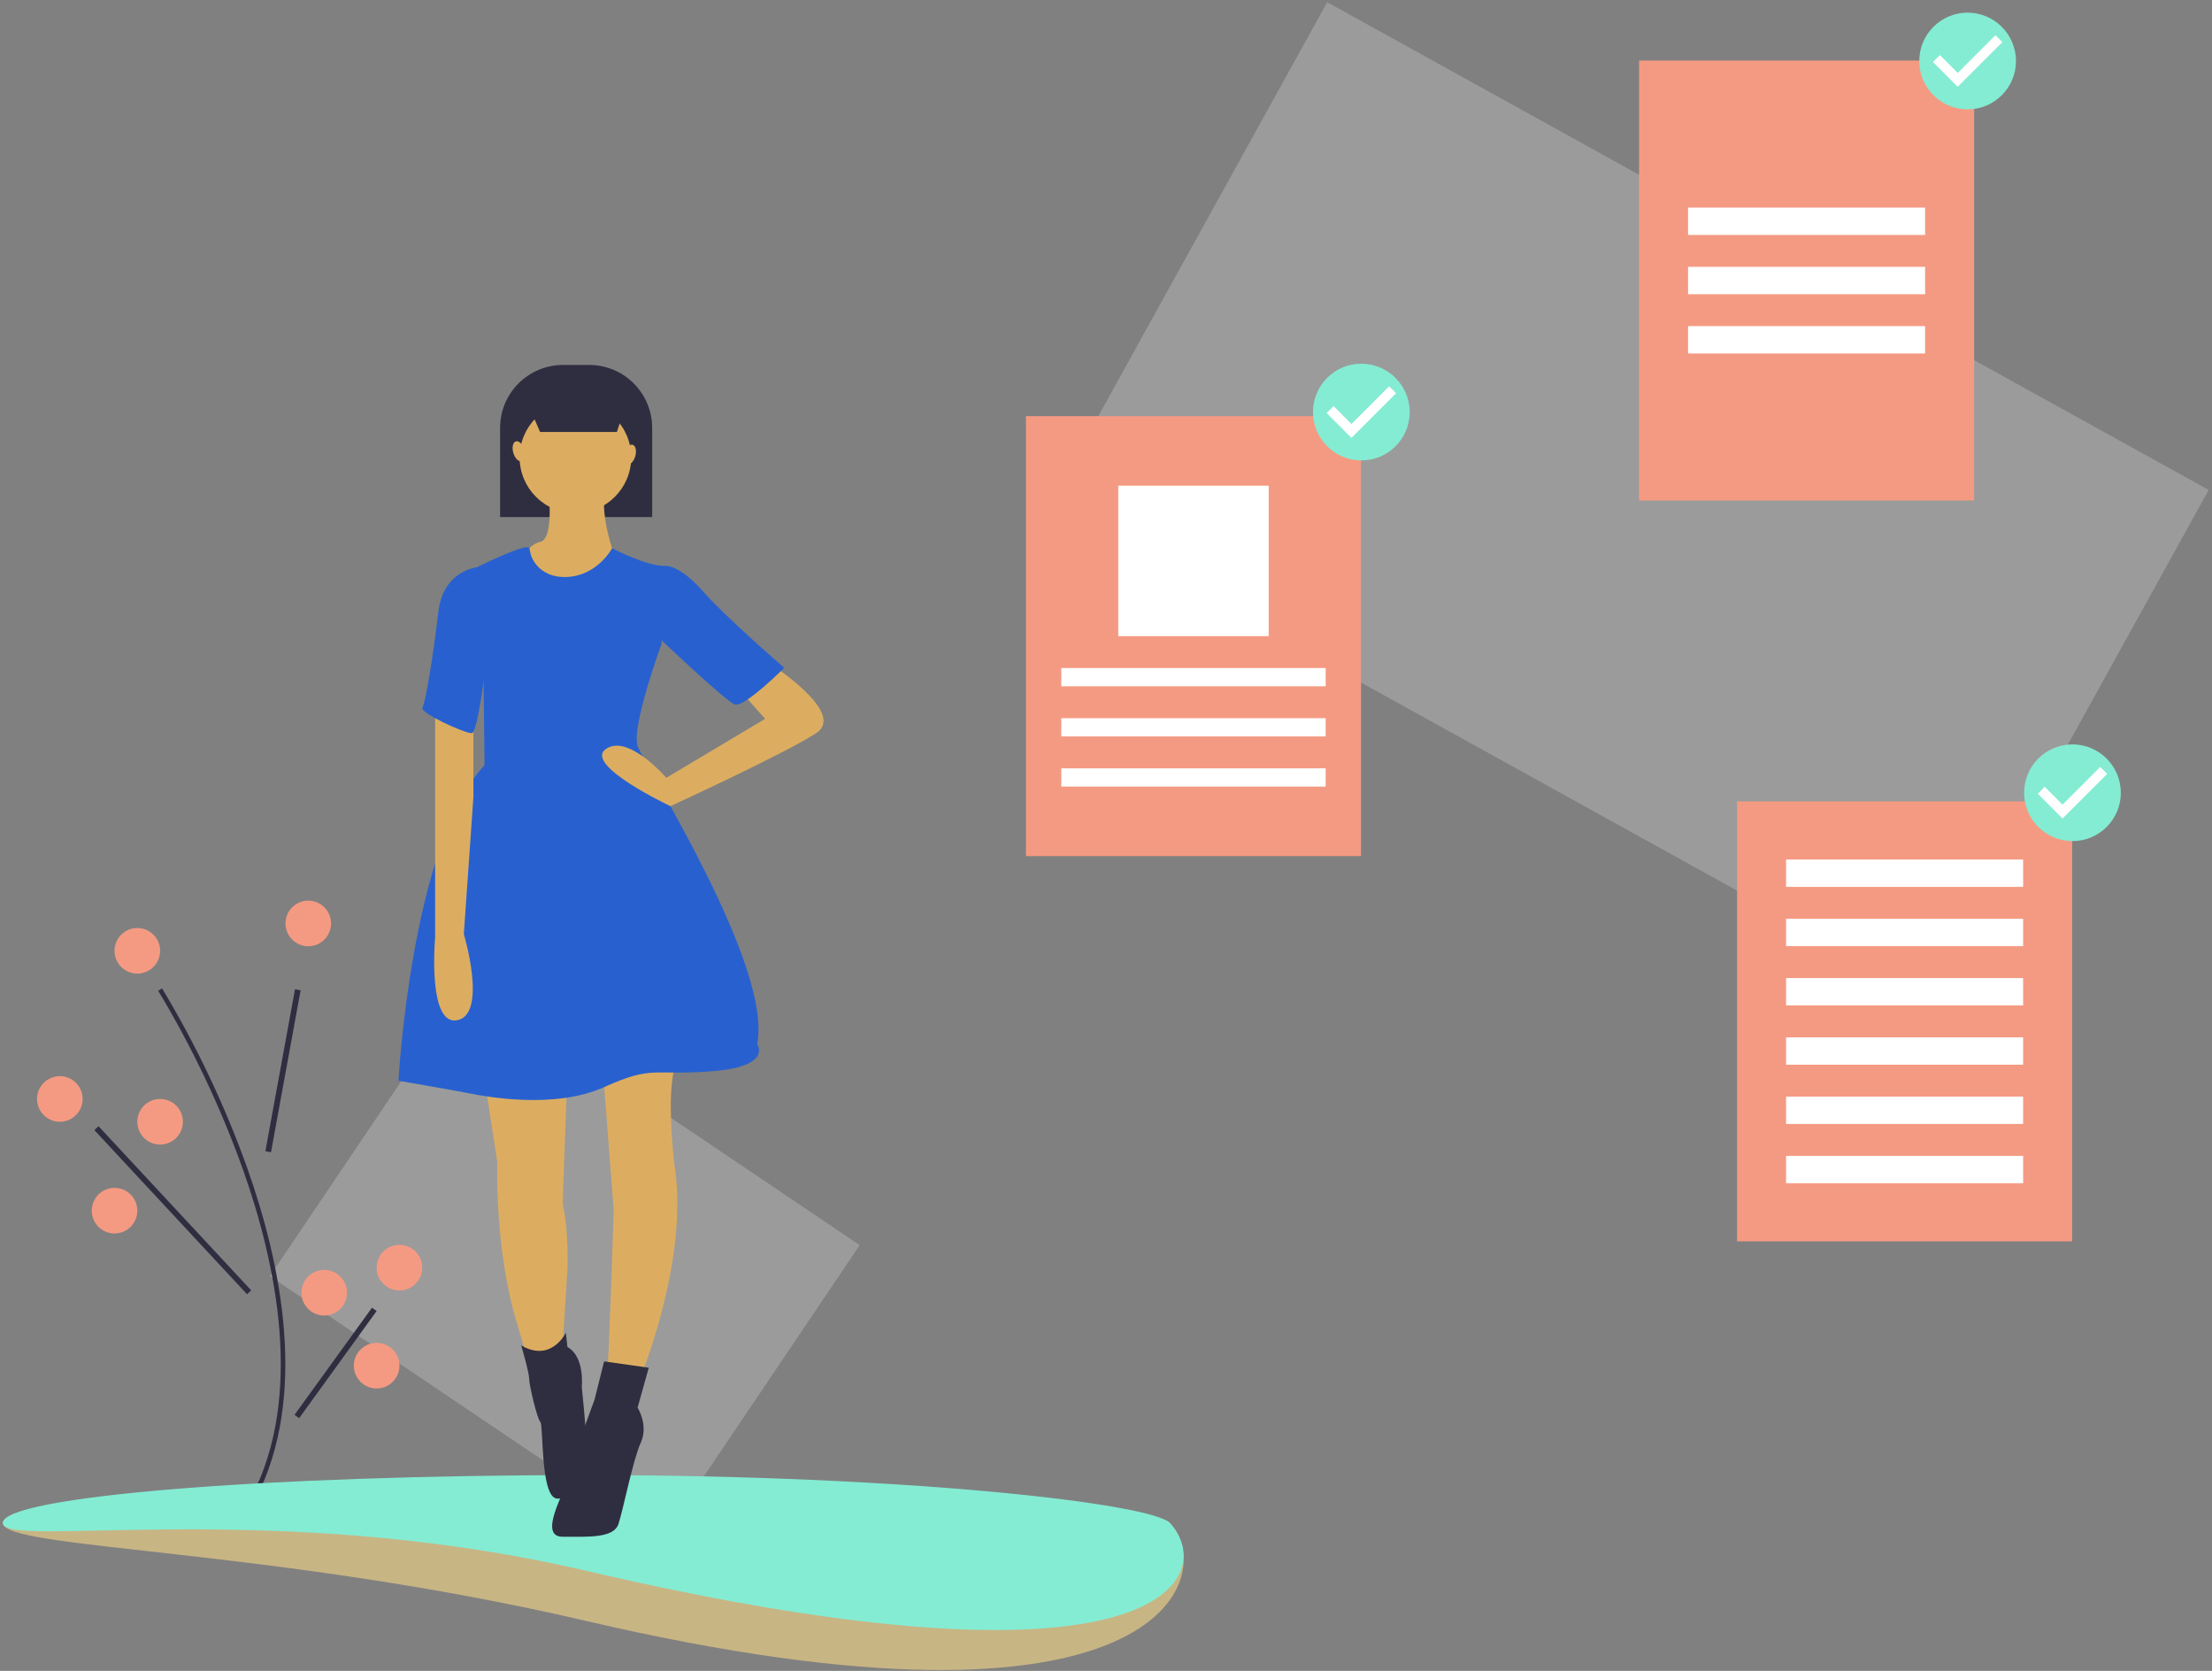 <svg height="293" viewBox="0 0 388 293" width="388" xmlns="http://www.w3.org/2000/svg"><rect x="0" y="0" width="388" height="293" fill="#808080" stroke="none"/><g fill="none" transform="translate(.5)"><path d="m57.17 189.911h82.757v62.357h-82.757z" fill="#9b9b9b" transform="matrix(.829 .559 -.559 .829 140.46 -17.313)"/><path d="m44.333 262.845-.711-.367c9.228-17.837 4.293-41.002-1.471-57.294-3.914-10.95-8.906-21.485-14.903-31.448l.676-.427c6.028 10.014 11.047 20.602 14.981 31.609 5.817 16.441 10.787 39.836 1.428 57.928z" fill="#2f2e41"/><path d="m34.645 187.232h28.857v1h-28.857z" fill="#2f2e41" transform="matrix(.18 -.984 .984 .18 -144.422 202.261)"/><path d="m29.358 192.571h1v39.314h-1z" fill="#2f2e41" transform="matrix(.732 -.681 .681 .732 -136.576 77.202)"/><path d="m46.855 238.436h23.191v1h-23.191z" fill="#2f2e41" transform="matrix(.586 -.81 .81 .586 -169.431 146.326)"/><g fill="#f59a82"><ellipse cx="53.572" cy="161.93" rx="3.998" ry="3.997"/><ellipse cx="9.995" cy="192.709" rx="3.998" ry="3.997"/><ellipse cx="27.586" cy="196.706" rx="3.998" ry="3.997"/><ellipse cx="19.59" cy="212.296" rx="3.998" ry="3.997"/><ellipse cx="69.564" cy="222.289" rx="3.998" ry="3.997"/><ellipse cx="56.371" cy="226.686" rx="3.998" ry="3.997"/><ellipse cx="65.566" cy="239.477" rx="3.998" ry="3.997"/><ellipse cx="23.588" cy="166.727" rx="3.998" ry="3.997"/></g><path d="m204.694 267.058c8.481 9.09-.729 40.872-102.347 17.188-55.049-12.83-102.347-12.552-102.347-17.188 0-4.636 45.822.4 102.347.4 56.525 0 99.184-3.79 102.347-.4z" fill="#cfaf7b"/><path d="m204.694 267.058c8.481 9.09-.729 40.872-102.347 17.188-55.049-12.83-102.347-12.552-102.347-17.188 0-4.636 45.822.4 102.347.4 56.525 0 99.184-3.79 102.347-.4z" fill="#84ecd3" opacity=".1"/><path d="m204.694 267.058c8.481 9.09-.729 32.078-102.347 8.394-55.049-12.83-102.347-3.758-102.347-8.394 0-4.636 45.822-8.394 102.347-8.394 56.525 0 99.184 5.004 102.347 8.394z" fill="#84ecd3"/><path d="m98.258 63.997h4.599c2.928-0 5.736 1.163 7.806 3.233 2.07 2.07 3.233 4.877 3.233 7.805v15.635h-26.677v-15.635c0-6.096 4.942-11.037 11.039-11.037z" fill="#2f2e41"/><path d="m95.679 85.513s1.119 8.947-1.398 9.506c-2.517.559-3.635 3.914-3.635 3.914l8.389 5.312 8.668-1.677-.839-6.43s-2.237-6.43-1.119-10.624-10.066 0-10.066 0z" fill="#dcad61"/><path d="m95.679 85.513s1.119 8.947-1.398 9.506c-2.517.559-3.635 3.914-3.635 3.914l8.389 5.312 8.668-1.677-.839-6.43s-2.237-6.43-1.119-10.624-10.066 0-10.066 0z" fill="#dcad61" opacity=".1"/><path d="m84.494 189.237 2.237 14.538s-.559 14.818 3.356 27.958l3.915 13.14 3.915-4.473 1.118-17.893s.28-6.43-.839-11.463l.839-23.485z" fill="#dcad61"/><path d="m105.186 186.721 1.957 25.442s-.839 27.119-1.119 27.958c-.28.839 5.593 1.957 5.593 1.957s8.948-21.248 6.152-38.023c0 0-1.678-14.259.559-17.893 2.237-3.635-13.142.559-13.142.559z" fill="#dcad61"/><ellipse cx="100.432" cy="80.201" fill="#dcad61" rx="9.787" ry="9.785"/><path d="m92.603 97.256s1.119 4.194 6.431 3.914c5.313-.28 7.83-5.032 7.83-5.032s6.431 3.355 9.507 3.075l-.839 13.699s-5.313 14.538-4.194 17.893 23.768 38.582 20.972 52.281c0 0 2.796 3.914-7.83 4.753-10.626.839-10.346-1.118-19.015 2.796-8.668 3.914-20.692 1.677-23.489 1.118-2.796-.559-12.583-2.237-12.583-2.237s2.237-41.378 15.1-55.357l-.28-25.162-1.119-9.506s9.022-4.473 9.265-3.355z" fill="#2861cf"/><path d="m133.987 115.987s14.261 8.947 8.668 12.581-25.559 12.794-25.559 12.794-15.266-7.202-11.351-9.998c3.915-2.796 10.626 5.032 10.626 5.032l17.337-10.344-4.474-5.032z" fill="#dcad61"/><path d="m75.825 123.536v40.819s-1.398 15.656 3.915 14.538c5.313-1.118 1.118-15.097 1.118-15.097l1.678-24.044v-13.42z" fill="#dcad61"/><path d="m98.754 233.69s-2.517 5.312-7.83 2.237c0 0 1.398 4.753 1.398 5.871s1.398 6.989 1.957 7.549c.559.559 0 12.861 2.796 13.42 2.796.559 5.313-6.43 5.313-8.947 0-2.516-.839-10.624-.839-10.624s.559-5.312-2.517-6.989z" fill="#2f2e41"/><path d="m113.295 239.841-7.83-1.118-1.678 6.71s-4.474 12.022-4.754 13.979-5.313 10.065-.839 10.065c4.474 0 8.948.28 9.787-2.237.839-2.516 2.517-11.183 3.915-14.259 1.398-3.075-.559-6.151-.559-6.151z" fill="#2f2e41"/><path d="m113.854 100.331 2.517-1.118s2.517 0 6.431 4.473c3.915 4.473 14.261 13.42 14.261 13.42s-6.991 6.989-8.668 6.43-14.541-12.861-14.541-12.861z" fill="#2861cf"/><path d="m84.494 99.492h-1.398s-5.872.559-6.711 7.828c-.839 7.269-2.237 15.936-2.796 16.775-.559.839 7.27 4.473 8.668 4.473 1.398 0 3.635-21.807 3.635-21.807z" fill="#2861cf"/><path d="m107.706 75.751h-13.469l-3.049-7.007h18.805z" fill="#2f2e41"/><ellipse cx="90.568" cy="79.141" fill="#dcad61" rx="1" ry="1.808" transform="matrix(.96 -.278 .278 .96 -18.448 28.334)"/><ellipse cx="110.04" cy="79.701" fill="#dcad61" rx="1.809" ry="1" transform="matrix(.278 -.96 .96 .278 2.862 163.211)"/><path d="m196.698 36.814h176.708v101.53h-176.708z" fill="#9b9b9b" transform="matrix(.875 .484 -.484 .875 78.006 -127.029)"/><path d="m179.459 72.975h58.77v77.147h-58.77z" fill="#f59a82"/><path d="m195.651 85.167h26.386v26.382h-26.386z" fill="#fff"/><path d="m185.656 117.145h46.376v3.198h-46.376z" fill="#fff"/><path d="m185.656 125.939h46.376v3.198h-46.376z" fill="#fff"/><path d="m185.656 134.733h46.376v3.198h-46.376z" fill="#fff"/><path d="m304.195 140.529h58.77v77.147h-58.77z" fill="#f59a82"/><g fill="#fff"><path d="m312.79 150.722h41.579v4.797h-41.579z"/><path d="m312.79 161.115h41.579v4.797h-41.579z"/><path d="m312.79 171.508h41.579v4.797h-41.579z"/><path d="m312.79 181.901h41.579v4.797h-41.579z"/><path d="m312.79 192.294h41.579v4.797h-41.579z"/><path d="m312.79 202.687h41.579v4.797h-41.579z"/></g><path d="m287.004 10.618h58.77v77.147h-58.77z" fill="#f59a82"/><path d="m295.599 36.4h41.579v4.797h-41.579z" fill="#fff"/><path d="m295.599 46.793h41.579v4.797h-41.579z" fill="#fff"/><path d="m295.599 57.186h41.579v4.797h-41.579z" fill="#fff"/><ellipse cx="344.636" cy="10.537" fill="#fff" rx="7.097" ry="7.109"/><path d="m344.636 2.217c-4.684 0-8.482 3.797-8.482 8.48 0 4.684 3.797 8.48 8.482 8.48s8.482-3.797 8.482-8.48c-.014-4.678-3.803-8.467-8.482-8.48zm-1.741 13.002-4.347-4.346 1.219-1.219 3.132 3.131 6.61-6.609 1.219 1.219-7.833 7.824z" fill="#84ecd3"/><ellipse cx="363.026" cy="138.85" fill="#fff" rx="7.097" ry="7.109"/><path d="m363.026 130.529c-4.684 0-8.482 3.797-8.482 8.48s3.797 8.48 8.482 8.48c4.684 0 8.482-3.797 8.482-8.48-.014-4.678-3.803-8.467-8.482-8.48zm-1.741 13.002-4.347-4.346 1.219-1.219 3.132 3.131 6.61-6.609 1.219 1.219z" fill="#84ecd3"/><ellipse cx="238.291" cy="72.095" fill="#fff" rx="7.097" ry="7.109"/><path d="m238.291 63.775c-4.684 0-8.482 3.797-8.482 8.48 0 4.684 3.797 8.48 8.482 8.48s8.482-3.797 8.482-8.48c-.014-4.678-3.803-8.467-8.482-8.48zm-1.741 13.002-4.347-4.346 1.219-1.219 3.132 3.131 6.61-6.609 1.219 1.219-7.833 7.824z" fill="#84ecd3"/></g></svg>